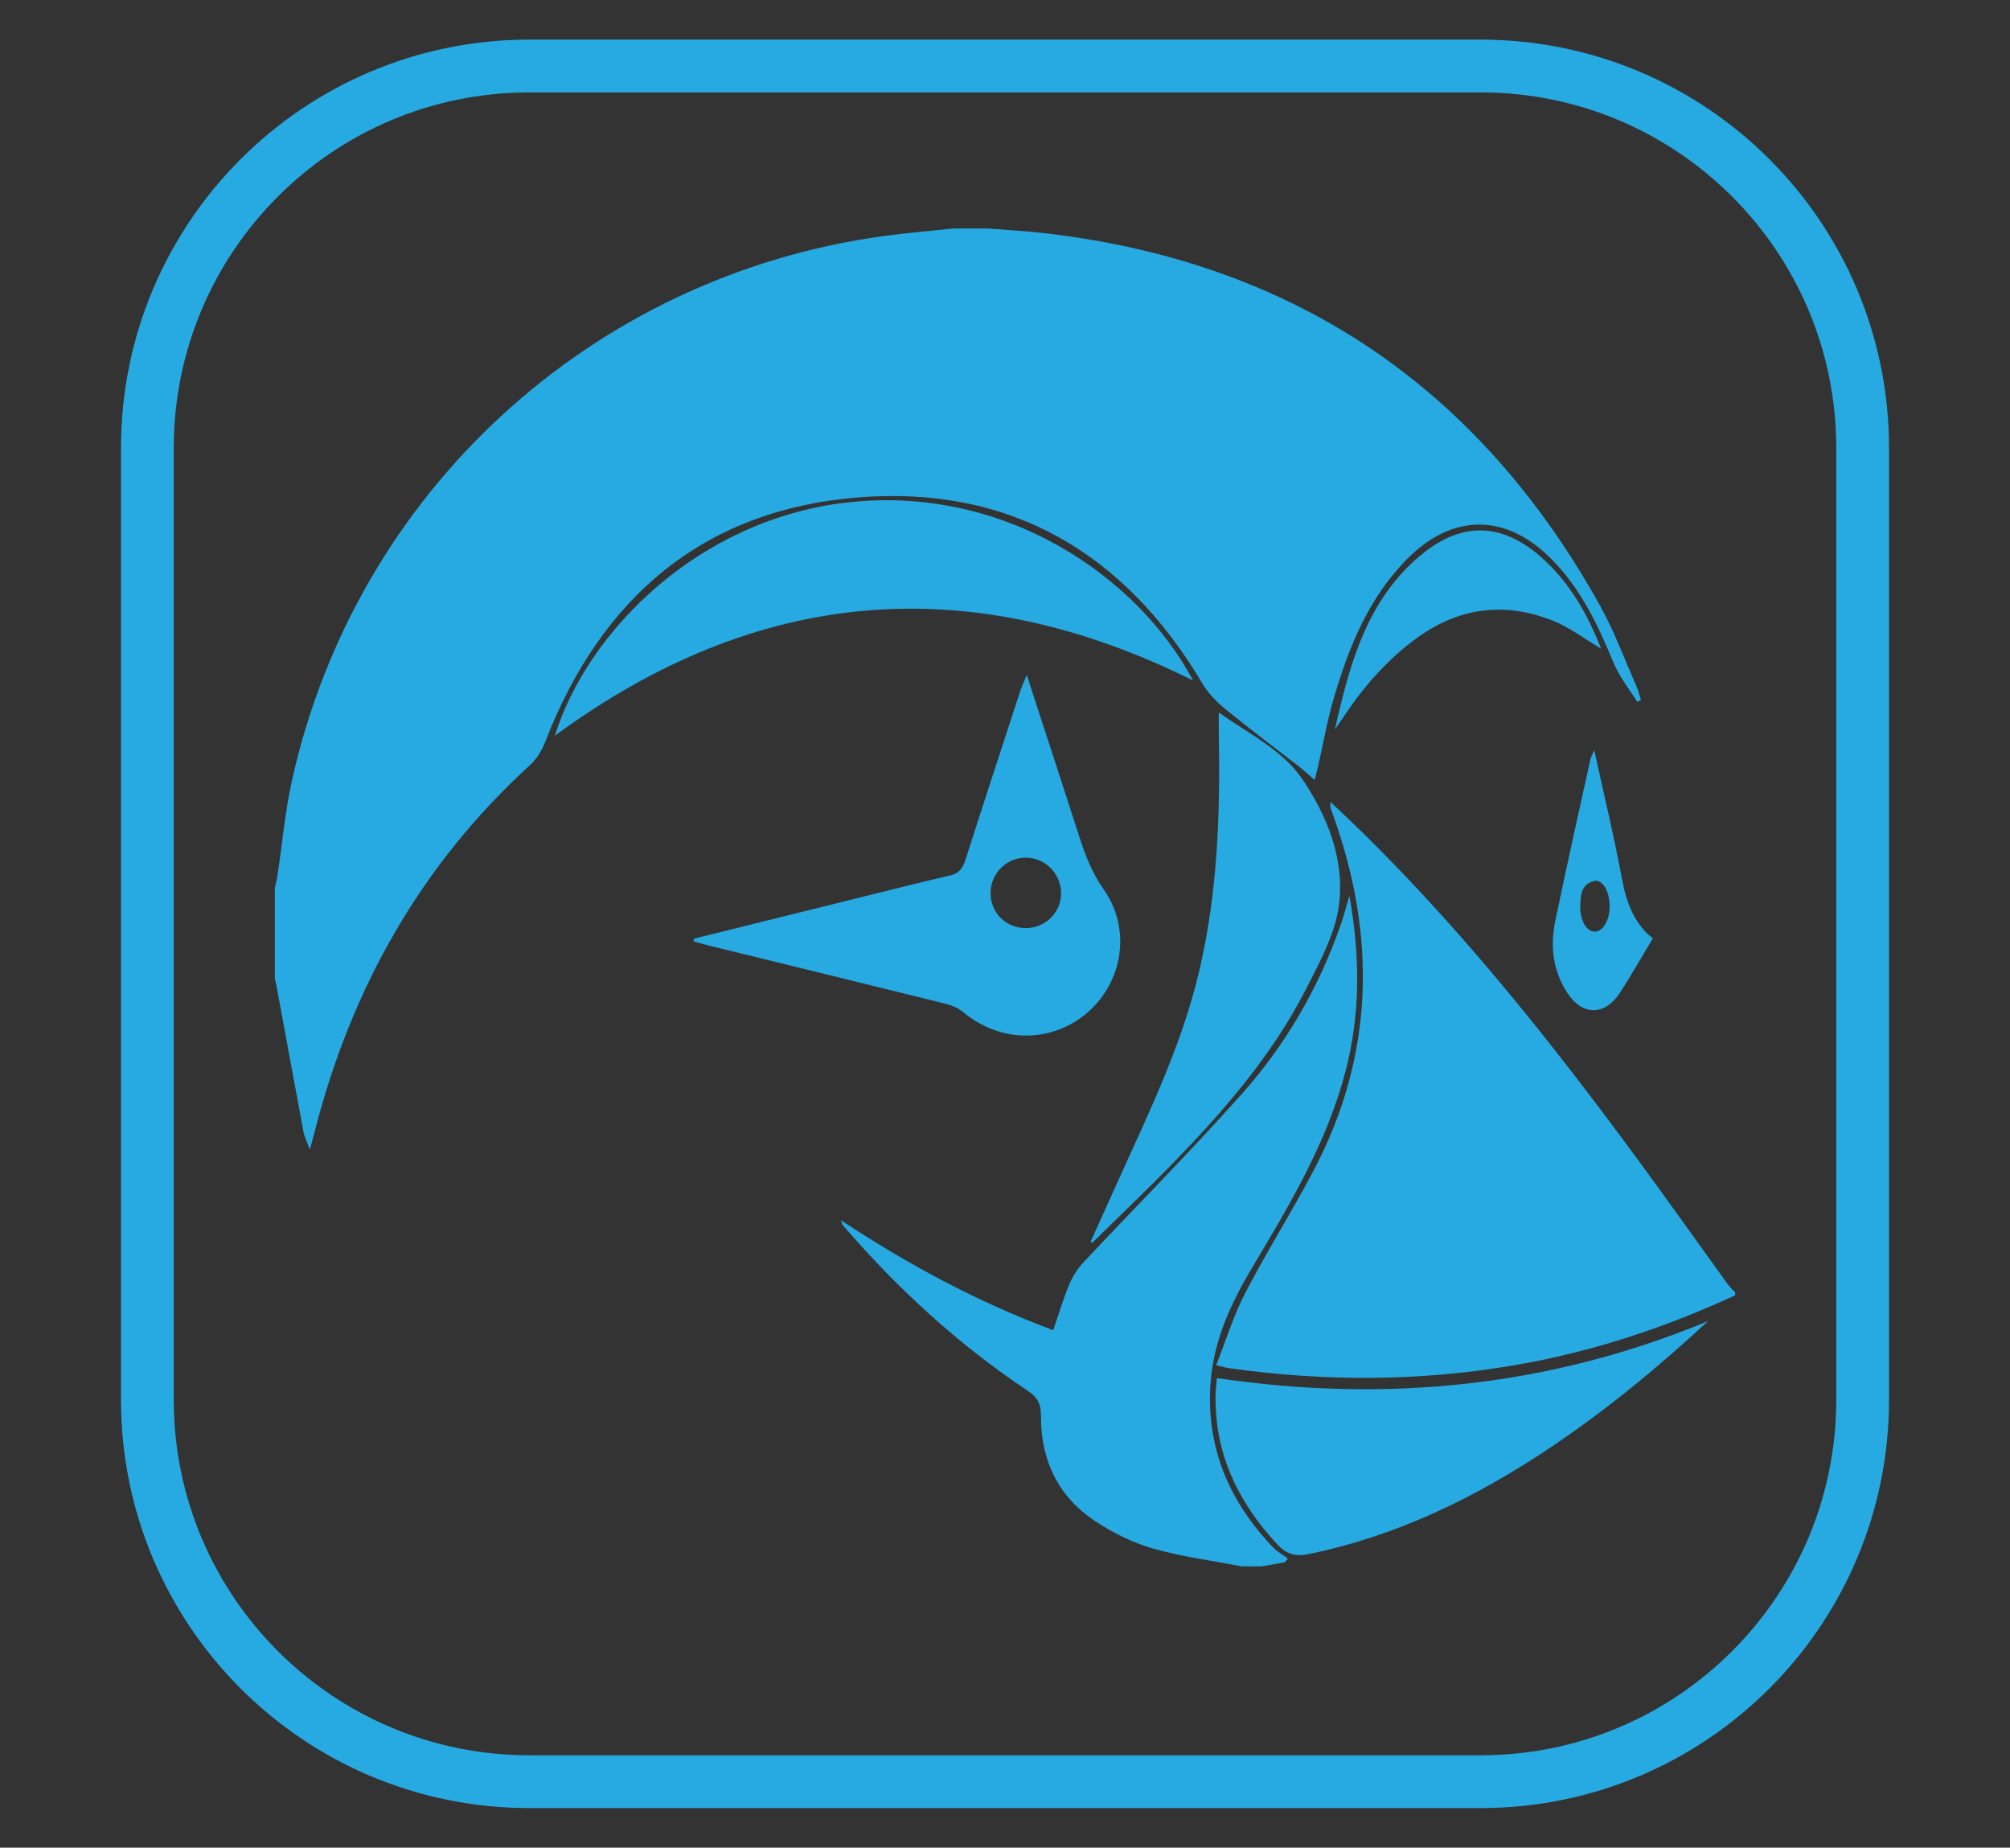 <?xml version="1.0" encoding="utf-8"?>
<!-- Generator: Adobe Illustrator 16.0.0, SVG Export Plug-In . SVG Version: 6.00 Build 0)  -->
<!DOCTYPE svg PUBLIC "-//W3C//DTD SVG 1.1//EN" "http://www.w3.org/Graphics/SVG/1.1/DTD/svg11.dtd">
<svg version="1.1" id="Calque_1" xmlns="http://www.w3.org/2000/svg" xmlns:xlink="http://www.w3.org/1999/xlink" x="0px" y="0px"
	 width="76.167px" height="70px" viewBox="0 0 76.167 70" enable-background="new 0 0 76.167 70" xml:space="preserve">
<rect x="0" y="0" width="76.167" height="70" fill="#333333" stroke="none"/>
<g>
	<path fill="#FFFFFF" stroke="#27AAE1" stroke-width="2" stroke-miterlimit="10" d="M-26.612,70.059
		c0,7.664-6.215,13.877-13.879,13.877h-34.576c-7.666,0-13.879-6.213-13.879-13.877V35.482c0-7.666,6.213-13.879,13.879-13.879
		h34.576c7.664,0,13.879,6.213,13.879,13.879V70.059z"/>
	<g>
		<path fill="#27AAE1" stroke="#27AAE1" stroke-miterlimit="10" d="M-40.457,38.713c-3.433-4.168-8.691,0.141-6.354,4.395
			c3.32,6.047,4.098,6.777,2.8,11.566c-0.917,3.381-3.085,10.633-3.085,10.633l-7.532-22.434c0.646-0.028,1.311-0.064,1.996-0.112
			c0.503-0.035,0.883-0.472,0.847-0.975c-0.034-0.503-0.471-0.882-0.974-0.847c-5.936,0.412-10.603,0.005-10.649,0.001
			c-0.504-0.045-0.946,0.325-0.991,0.827s0.326,0.945,0.828,0.992c0.073,0.006,0.785,0.068,1.97,0.121l3.306,8.87l-4.626,13.556
			l-7.584-22.35c0.73-0.053,1.504-0.119,2.317-0.198c0.502-0.05,0.868-0.497,0.819-0.999c-0.05-0.502-0.496-0.868-0.999-0.818
			c-5.226,0.516-8.939,0.409-8.976,0.408c-0.499-0.018-0.925,0.38-0.941,0.884c-0.016,0.504,0.38,0.925,0.884,0.941
			c0.02,0.001,0.101,0.003,0.236,0.005l10.429,29.107l2.759,1.373l6.574-19.068l7.117,19.068l2.426-1.037
			c0,0,6.284-17.869,7.404-21.383C-39.336,47.727-37.748,42-40.457,38.713z"/>
		<circle fill="none" stroke="#27AAE1" stroke-width="2" stroke-miterlimit="10" cx="-57.81" cy="52.685" r="22.279"/>
	</g>
</g>
<path fill="none" stroke="#27AAE1" stroke-width="2" stroke-miterlimit="10" d="M70.583,53.029c0,7.992-6.48,14.471-14.472,14.471
	H20.057c-7.994,0-14.473-6.479-14.473-14.471V16.974c0-7.993,6.479-14.473,14.473-14.473h36.054c7.991,0,14.472,6.479,14.472,14.473
	V53.029z"/>
<path fill-rule="evenodd" clip-rule="evenodd" fill="#27AAE1" d="M122.825-20.916c2.857,1.682,5.707,3.379,8.577,5.041
	c5.166,2.99,10.334,5.977,15.528,8.917c0.88,0.499,1.24,1.086,1.236,2.092c-0.027,8.944-0.028,17.889-0.002,26.833
	c0.003,1.004-0.334,1.616-1.231,2.098c-2.056,1.104-4.052,2.316-6.084,3.465c-1.32,0.745-2.126,0.263-2.127-1.272
	c-0.006-8.676-0.014-17.352,0.015-26.027c0.003-0.789-0.233-1.214-0.932-1.609c-4.862-2.751-9.704-5.54-14.527-8.358
	c-0.683-0.399-1.162-0.413-1.856-0.007c-4.822,2.82-9.666,5.603-14.529,8.35c-0.706,0.399-0.926,0.842-0.923,1.624
	c0.033,8.561,0.03,17.121,0.035,25.681c0.001,2.008-0.735,2.452-2.438,1.476c-1.99-1.143-3.973-2.302-5.973-3.429
	c-0.705-0.397-1.029-0.927-1.028-1.757c0.018-9.098,0.019-18.196,0-27.294c-0.002-0.898,0.428-1.374,1.156-1.791
	c7.771-4.445,15.531-8.909,23.29-13.376c0.317-0.183,0.596-0.435,0.892-0.655C122.209-20.916,122.517-20.916,122.825-20.916z
	 M103.668,24.68c0-0.714,0.001-1.159,0-1.604c-0.023-7.944-0.034-15.89-0.086-23.835c-0.007-1.035,0.315-1.665,1.253-2.194
	c5.364-3.026,10.702-6.098,16.015-9.213c1.043-0.611,1.849-0.67,2.929-0.032c5.271,3.111,10.579,6.159,15.91,9.166
	c0.996,0.562,1.386,1.188,1.379,2.347c-0.05,7.983-0.026,15.967-0.026,23.951c0,0.394,0,0.786,0,1.413
	c1.466-0.834,2.668-1.565,3.915-2.208c0.639-0.329,0.838-0.747,0.835-1.448c-0.021-8.329-0.002-16.658-0.047-24.987
	c-0.003-0.45-0.374-1.091-0.763-1.318c-7.27-4.238-14.563-8.436-21.877-12.6c-0.364-0.208-1.053-0.21-1.416-0.003
	c-7.35,4.178-14.679,8.392-21.987,12.641c-0.367,0.214-0.728,0.808-0.729,1.226c-0.043,8.406-0.035,16.812-0.02,25.217
	c0,0.314,0.081,0.785,0.291,0.916C100.623,22.969,102.046,23.752,103.668,24.68z"/>
<path fill-rule="evenodd" clip-rule="evenodd" fill="#27AAE1" d="M121.903,38.051c-2.788-1.646-5.581-3.285-8.362-4.942
	c-3.457-2.06-2.894-0.961-2.907-5.004c-0.028-8.287,0.004-16.575-0.028-24.863c-0.004-1.006,0.318-1.612,1.218-2.095
	c2.021-1.083,3.981-2.282,5.976-3.418c1.438-0.821,2.249-0.346,2.25,1.329c0.006,8.594,0.003,17.19,0.003,25.784
	c0,1.774,1.769,2.748,3.353,1.96c0.996-0.495,1.304-1.109,1.297-2.219c-0.054-8.44-0.03-16.882-0.029-25.324
	c0.001-1.993,0.737-2.419,2.46-1.429c1.956,1.125,3.899,2.273,5.874,3.364c0.799,0.441,1.113,1.021,1.111,1.938
	c-0.024,9.016-0.024,18.034-0.002,27.05c0.003,0.919-0.337,1.471-1.134,1.917c-3.235,1.814-6.442,3.68-9.655,5.534
	c-0.186,0.107-0.335,0.277-0.501,0.418C122.517,38.051,122.209,38.051,121.903,38.051z M117.697,0.527
	c-1.509,0.863-2.794,1.534-3.998,2.327c-0.361,0.238-0.707,0.815-0.709,1.238c-0.035,8.364-0.03,16.728,0.016,25.092
	c0.003,0.425,0.335,1.025,0.695,1.242c2.652,1.599,5.341,3.137,8.048,4.641c0.314,0.175,0.894,0.174,1.21,0
	c2.742-1.518,5.465-3.075,8.159-4.676c0.313-0.186,0.603-0.71,0.604-1.078c0.034-8.44,0.029-16.882,0.014-25.322
	c0-0.312-0.089-0.779-0.3-0.91c-1.38-0.855-2.806-1.638-4.435-2.568c0,0.668,0,1.072,0,1.477c0,7.942-0.025,15.885,0.028,23.826
	c0.008,1.194-0.481,1.762-1.389,2.466c-2.258,1.753-4.267,1.748-6.553,0.035c-0.972-0.728-1.426-1.338-1.418-2.561
	c0.053-7.864,0.027-15.729,0.027-23.596C117.697,1.712,117.697,1.263,117.697,0.527z"/>
<g>
	<path fill-rule="evenodd" clip-rule="evenodd" fill="#27AAE1" d="M37.436,8.656c0.75,0.062,1.5,0.101,2.247,0.189
		c9.403,1.118,16.378,5.858,20.961,14.124c0.538,0.971,0.924,2.028,1.375,3.047c0.069,0.159,0.109,0.332,0.163,0.499
		c-0.046,0.025-0.093,0.051-0.139,0.077c-0.304-0.491-0.679-0.95-0.896-1.476c-0.589-1.423-1.237-2.801-2.336-3.915
		c-1.73-1.76-3.762-1.774-5.499-0.014c-1.459,1.479-2.21,3.35-2.779,5.299c-0.237,0.81-0.381,1.646-0.569,2.47
		c-0.037,0.167-0.081,0.334-0.146,0.591c-0.24-0.206-0.407-0.362-0.585-0.501c-0.923-0.718-1.862-1.417-2.767-2.155
		c-0.336-0.275-0.666-0.599-0.886-0.968c-2.949-4.985-7.311-7.546-13.089-7.076c-5.86,0.478-9.729,3.816-11.832,9.263
		c-0.123,0.32-0.323,0.646-0.573,0.874c-4.142,3.781-6.765,8.45-8.152,13.85c-0.048,0.186-0.1,0.371-0.192,0.717
		c-0.115-0.312-0.206-0.479-0.239-0.659c-0.335-1.782-0.661-3.567-0.99-5.351c-0.028-0.155-0.064-0.31-0.097-0.464
		c0-1.153,0-2.305,0-3.458c0.032-0.136,0.073-0.271,0.093-0.409c0.186-1.226,0.292-2.47,0.562-3.677
		c2.439-10.901,11.33-19.063,22.398-20.588c0.886-0.122,1.778-0.194,2.668-0.29C36.571,8.656,37.003,8.656,37.436,8.656z"/>
	<path fill-rule="evenodd" clip-rule="evenodd" fill="#27AAE1" d="M65.75,49.075c-2.675,1.235-5.45,2.149-8.359,2.647
		c-3.598,0.616-7.2,0.623-10.811,0.113c-0.121-0.017-0.239-0.052-0.495-0.112c0.371-0.94,0.651-1.872,1.093-2.721
		c0.819-1.58,1.774-3.09,2.604-4.665c2.296-4.356,2.38-8.852,0.743-13.433c-0.036-0.101-0.075-0.203-0.106-0.305
		c-0.01-0.032-0.001-0.07-0.001-0.216c0.44,0.418,0.833,0.783,1.216,1.159c4.148,4.08,7.713,8.649,11.125,13.343
		c0.898,1.238,1.786,2.485,2.681,3.726c0.093,0.128,0.207,0.239,0.312,0.356C65.75,49.003,65.75,49.04,65.75,49.075z"/>
	<path fill-rule="evenodd" clip-rule="evenodd" fill="#27AAE1" d="M47.053,59.343c-1.123-0.218-2.269-0.363-3.364-0.677
		c-0.765-0.22-1.514-0.592-2.182-1.031c-1.411-0.931-2.068-2.315-2.061-3.995c0.002-0.443-0.121-0.696-0.507-0.953
		c-2.622-1.747-4.922-3.861-6.98-6.244c-0.044-0.05-0.073-0.115-0.084-0.209c2.521,1.667,5.161,3.09,8.035,4.162
		c0.206-0.599,0.374-1.166,0.598-1.708c0.128-0.307,0.31-0.609,0.537-0.851c2.007-2.141,4.079-4.219,6.027-6.41
		c1.649-1.853,2.89-3.989,3.717-6.346c0.119-0.336,0.208-0.682,0.346-1.138c0.41,2.3,0.418,4.47-0.145,6.635
		c-0.704,2.704-2.119,5.069-3.533,7.433c-0.803,1.345-1.451,2.739-1.579,4.319c-0.198,2.452,0.676,4.516,2.343,6.273
		c0.167,0.174,0.389,0.298,0.583,0.446c-0.039,0.045-0.079,0.093-0.12,0.139c-0.29,0.051-0.582,0.103-0.874,0.154
		C47.559,59.343,47.306,59.343,47.053,59.343z"/>
	<path fill-rule="evenodd" clip-rule="evenodd" fill="#27AAE1" d="M21.023,27.875c1.254-3.998,5.463-8.175,11.02-8.832
		c5.98-0.706,11.064,2.775,13.167,6.739C36.734,21.562,28.694,22.241,21.023,27.875z"/>
	<path fill-rule="evenodd" clip-rule="evenodd" fill="#27AAE1" d="M26.302,35.561c2.041-0.507,4.082-1.013,6.124-1.519
		c1.188-0.293,2.373-0.597,3.565-0.871c0.349-0.079,0.491-0.272,0.593-0.591c0.684-2.142,1.385-4.278,2.083-6.416
		c0.054-0.165,0.13-0.322,0.241-0.593c0.47,1.44,0.903,2.771,1.336,4.102c0.216,0.667,0.432,1.334,0.647,2.002
		c0.229,0.716,0.488,1.392,0.938,2.031c1.041,1.481,0.729,3.479-0.609,4.645c-1.354,1.178-3.299,1.173-4.705,0.007
		c-0.184-0.152-0.425-0.264-0.658-0.324c-3.021-0.749-6.044-1.486-9.066-2.228c-0.172-0.042-0.341-0.096-0.511-0.143
		C26.288,35.63,26.294,35.595,26.302,35.561z M38.86,35.162c0.747,0.004,1.347-0.583,1.349-1.318c0.002-0.738-0.6-1.347-1.331-1.352
		c-0.734-0.004-1.336,0.595-1.342,1.333C37.532,34.575,38.11,35.158,38.86,35.162z"/>
	<path fill-rule="evenodd" clip-rule="evenodd" fill="#27AAE1" d="M46.112,52.21c6.423,0.949,12.624,0.329,18.613-2.16
		c-1.895,1.756-3.873,3.386-6.01,4.815c-2.806,1.875-5.795,3.331-9.129,4.013c-0.501,0.104-0.839,0.002-1.183-0.366
		c-1.493-1.605-2.384-3.451-2.34-5.686C46.069,52.633,46.093,52.439,46.112,52.21z"/>
	<path fill-rule="evenodd" clip-rule="evenodd" fill="#27AAE1" d="M41.323,47.054c0.39-0.862,0.777-1.728,1.169-2.59
		c1.071-2.356,2.186-4.699,2.837-7.218c0.794-3.077,0.917-6.218,0.856-9.375c-0.005-0.261,0-0.522,0-0.879
		c1.169,0.831,2.436,1.431,3.193,2.564c0.93,1.39,1.565,2.997,1.37,4.668c-0.13,1.115-0.725,2.204-1.251,3.235
		c-1.288,2.526-3.135,4.644-5.099,6.662c-0.979,1.002-1.995,1.968-2.995,2.951C41.377,47.066,41.35,47.06,41.323,47.054z"/>
	<path fill-rule="evenodd" clip-rule="evenodd" fill="#27AAE1" d="M50.585,27.633c0.563-2.495,1.22-4.937,3.296-6.635
		c1.507-1.233,3.011-1.197,4.482,0.077c1.097,0.948,1.784,2.169,2.31,3.501c-0.63-0.372-1.192-0.807-1.827-1.06
		c-1.842-0.733-3.59-0.5-5.2,0.687c-1.1,0.811-1.98,1.822-2.731,2.954C50.807,27.317,50.696,27.474,50.585,27.633z"/>
	<path fill-rule="evenodd" clip-rule="evenodd" fill="#27AAE1" d="M60.413,28.424c0.369,1.691,0.755,3.274,1.05,4.874
		c0.171,0.917,0.482,1.718,1.168,2.251c-0.437,0.728-0.82,1.408-1.244,2.061c-0.57,0.877-1.42,0.884-1.992,0.012
		c-0.541-0.823-0.658-1.752-0.466-2.696c0.425-2.061,0.889-4.113,1.339-6.167C60.285,28.675,60.334,28.599,60.413,28.424z
		 M60.996,34.319c-0.002-0.551-0.271-1.014-0.583-0.943c-0.488,0.109-0.521,0.535-0.531,0.938c-0.013,0.554,0.235,0.981,0.551,0.981
		C60.746,35.297,60.998,34.86,60.996,34.319z"/>
</g>
<path fill="#27AAE1" d="M127.737,57.652c-3.766,0.131-7.048,2.206-9.494,5.073c-2.711,3.146-4.512,6.878-5.808,10.688
	c-2.32-1.902-4.112-4.363-7.837-5.44c-2.881-0.828-5.902-0.487-8.686,1.585c-1.319,0.985-2.226,2.471-2.655,3.869
	c-1.119,3.634,1.173,6.867,2.217,8.031l2.275,2.436c0.467,0.479,1.598,1.723,1.047,3.516c-0.596,1.947-2.942,3.203-5.346,2.465
	c-1.073-0.334-2.619-1.133-2.271-2.256c0.141-0.461,0.471-0.809,0.65-1.203c0.162-0.346,0.239-0.602,0.289-0.75
	c0.439-1.438-0.16-3.305-1.696-3.778c-1.433-0.439-2.9-0.093-3.469,1.755c-0.646,2.096,0.356,5.902,5.731,7.561
	c6.299,1.936,11.625-1.494,12.381-5.963c0.479-2.801-0.789-4.887-3.107-7.561l-1.885-2.084c-1.146-1.146-1.535-3.092-0.354-4.587
	c0.998-1.265,2.422-1.801,4.75-1.169c3.401,0.92,4.918,3.283,7.443,5.186c-1.043,3.424-1.725,6.862-2.344,9.947l-0.379,2.299
	c-1.811,9.484-3.189,14.691-6.776,17.682c-0.724,0.516-1.755,1.283-3.313,1.34c-0.815,0.025-1.08-0.539-1.094-0.783
	c-0.017-0.572,0.465-0.834,0.787-1.094c0.477-0.262,1.204-0.697,1.155-2.08c-0.054-1.645-1.415-3.07-3.379-3
	c-1.474,0.049-3.716,1.434-3.631,3.971c0.089,2.619,2.528,4.582,6.21,4.455c1.969-0.064,6.364-0.867,10.696-6.014
	c5.041-5.902,6.448-12.668,7.514-17.623l1.181-6.536c0.658,0.079,1.362,0.13,2.128,0.15c6.276,0.134,9.415-3.12,9.464-5.483
	c0.03-1.431-0.938-2.842-2.299-2.809c-0.971,0.029-2.192,0.674-2.484,2.02c-0.283,1.318,1.997,2.512,0.21,3.667
	c-1.267,0.821-3.542,1.4-6.743,0.929l0.582-3.218c1.188-6.103,2.656-13.608,8.214-13.788c0.406-0.021,1.89,0.016,1.922,0.998
	c0.01,0.328-0.069,0.413-0.455,1.162c-0.394,0.583-0.537,1.081-0.521,1.653c0.056,1.56,1.24,2.583,2.952,2.521
	c2.295-0.075,2.953-2.309,2.918-3.457c-0.096-2.697-2.939-4.402-6.698-4.281H127.737z"/>
</svg>
